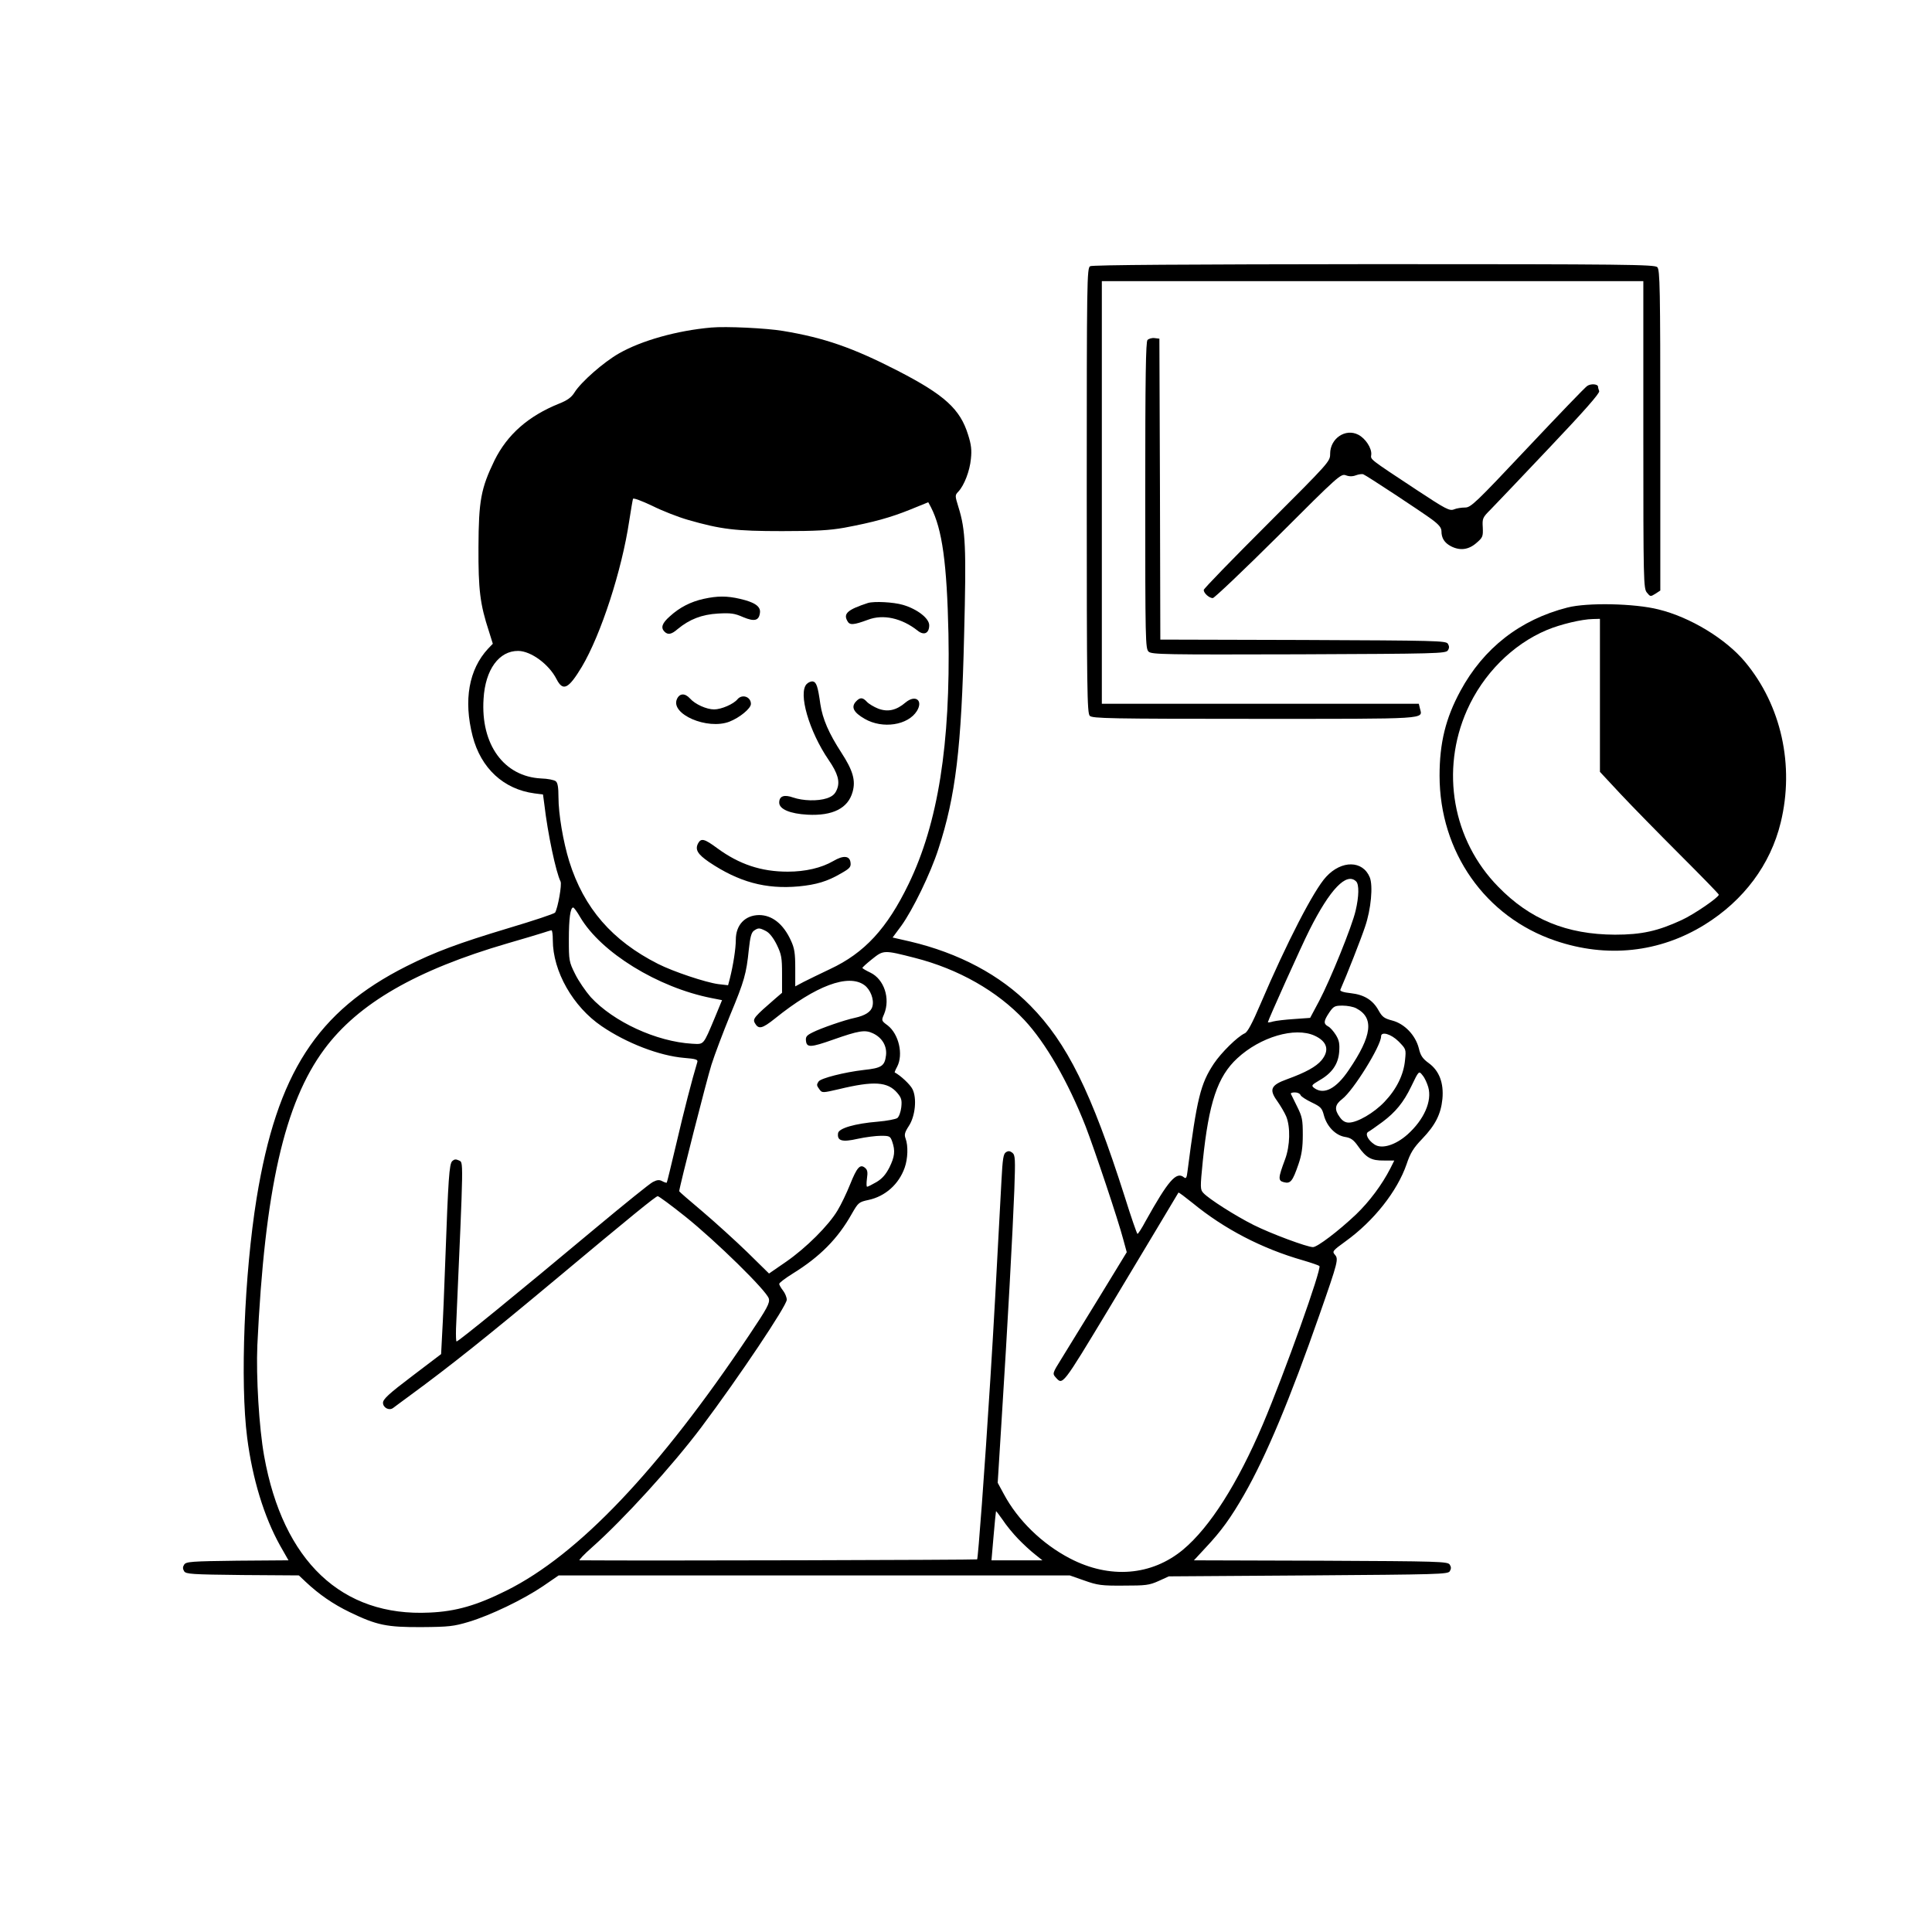 <?xml version="1.0" standalone="no"?>
<!DOCTYPE svg PUBLIC "-//W3C//DTD SVG 20010904//EN"
 "http://www.w3.org/TR/2001/REC-SVG-20010904/DTD/svg10.dtd">
<svg version="1.0" xmlns="http://www.w3.org/2000/svg"
 width="1024pt" height="1024pt" viewBox="0 0 1024 1024"
 preserveAspectRatio="xMidYMid meet">

<g transform="translate(0,1024) scale(0.1,-0.1)"
fill="#000000" stroke="none">
<path d="M5778 8829 c-17 -9 -18 -77 -18 -1189 0 -1058 2 -1180 16 -1194 14
-14 107 -16 873 -16 935 0 891 -3 877 55 l-6 25 -840 0 -840 0 0 1120 0 1120
1435 0 1435 0 0 -814 c0 -780 1 -815 19 -837 18 -22 19 -22 45 -6 l26 17 0
850 c0 758 -2 850 -16 864 -14 14 -164 16 -1502 16 -991 -1 -1493 -4 -1504
-11z"/>
<path d="M3770 8504 c-182 -16 -370 -69 -489 -137 -81 -46 -201 -151 -236
-207 -16 -26 -38 -42 -81 -59 -164 -66 -275 -164 -343 -301 -72 -149 -84 -213
-85 -460 -1 -226 8 -302 56 -448 l20 -64 -25 -26 c-102 -110 -131 -273 -82
-464 44 -170 164 -281 327 -303 l46 -6 7 -52 c18 -156 62 -362 86 -409 8 -16
-14 -140 -29 -165 -4 -6 -115 -43 -246 -82 -266 -80 -392 -127 -541 -202 -475
-239 -687 -568 -795 -1230 -65 -403 -88 -975 -50 -1269 28 -219 90 -420 174
-571 l45 -79 -271 -2 c-245 -3 -272 -5 -282 -21 -8 -12 -8 -22 0 -35 10 -15
38 -17 310 -20 l298 -2 36 -34 c70 -66 145 -118 234 -161 143 -69 195 -80 381
-79 143 1 170 4 250 28 116 35 288 118 393 189 l83 57 1354 0 1355 0 77 -27
c70 -25 92 -28 208 -27 117 0 136 2 185 24 l55 25 739 5 c690 5 740 6 750 22
8 13 8 23 0 35 -10 17 -56 18 -684 21 l-672 2 62 67 c83 88 134 159 204 281
118 206 245 511 400 955 99 283 101 294 81 317 -15 17 -12 21 57 71 150 108
274 266 323 408 20 60 36 86 83 135 70 73 99 131 107 211 8 85 -17 150 -72
190 -33 24 -44 40 -53 79 -18 70 -76 130 -141 147 -42 11 -53 19 -72 53 -30
55 -76 84 -148 92 -39 4 -58 11 -55 18 34 77 111 273 131 334 32 93 43 218 25
262 -37 90 -149 92 -231 3 -65 -69 -210 -351 -348 -674 -44 -103 -69 -150 -84
-156 -39 -18 -124 -102 -163 -160 -71 -107 -90 -183 -140 -571 -4 -35 -8 -41
-19 -32 -40 33 -83 -17 -203 -232 -20 -38 -40 -68 -43 -68 -3 0 -34 89 -68
198 -177 555 -305 814 -500 1012 -159 162 -379 279 -638 340 l-92 21 46 62
c60 83 155 277 197 408 91 279 122 534 136 1132 12 466 8 558 -30 679 -19 62
-19 63 0 83 30 32 60 108 66 173 5 46 2 75 -15 128 -42 136 -125 211 -371 338
-239 123 -392 176 -610 212 -89 15 -303 25 -380 18z m-125 -1019 c177 -51 253
-60 500 -60 181 0 251 4 330 18 155 29 245 54 349 96 l96 39 14 -26 c60 -117
85 -297 93 -672 11 -585 -55 -1003 -211 -1325 -114 -236 -234 -366 -416 -451
-52 -25 -115 -55 -140 -68 l-45 -24 0 96 c0 80 -4 106 -23 147 -40 88 -100
135 -169 135 -74 -1 -123 -52 -123 -131 0 -47 -14 -135 -31 -203 l-10 -38 -52
6 c-67 9 -238 66 -319 107 -243 123 -393 295 -471 544 -32 104 -57 250 -57
341 0 50 -4 75 -14 83 -8 7 -43 14 -78 15 -197 10 -321 180 -305 422 9 155 82
255 184 254 68 -1 163 -71 203 -150 34 -66 63 -52 134 66 101 170 212 511 251
773 9 58 18 111 20 117 2 6 45 -10 102 -37 54 -27 139 -60 188 -74z m3543
-1917 c16 -16 15 -79 -3 -155 -19 -83 -134 -366 -193 -478 l-48 -90 -84 -6
c-47 -3 -97 -9 -112 -13 -16 -5 -28 -6 -28 -4 0 9 179 407 220 488 109 217
197 309 248 258z m-4113 -189 c111 -188 412 -373 696 -429 l56 -11 -38 -92
c-63 -150 -57 -142 -120 -139 -190 11 -417 116 -538 247 -27 31 -65 86 -83
123 -32 64 -33 72 -33 182 0 112 8 170 23 170 4 0 21 -23 37 -51z m985 -74
c18 -9 39 -36 57 -72 25 -52 28 -69 28 -156 l0 -99 -35 -30 c-111 -96 -121
-108 -110 -129 20 -36 38 -33 108 23 216 174 388 238 473 177 32 -23 53 -76
43 -113 -7 -29 -39 -49 -94 -61 -53 -11 -180 -55 -223 -77 -32 -16 -38 -23
-35 -46 4 -35 26 -34 142 7 139 49 171 54 213 34 49 -23 75 -68 69 -117 -7
-56 -23 -67 -117 -77 -104 -12 -229 -44 -240 -61 -12 -18 -11 -21 5 -43 13
-18 16 -18 102 2 186 45 259 40 310 -20 22 -26 25 -38 21 -76 -3 -25 -12 -50
-21 -57 -9 -6 -55 -15 -102 -19 -123 -10 -208 -35 -212 -61 -6 -41 21 -49 104
-30 41 9 97 16 123 16 46 0 50 -2 60 -31 17 -49 13 -80 -15 -137 -19 -37 -38
-59 -68 -77 -24 -14 -46 -25 -50 -25 -4 0 -4 19 -1 43 5 34 3 46 -10 57 -26
22 -43 3 -79 -87 -18 -45 -48 -108 -67 -139 -47 -79 -166 -198 -273 -272 l-90
-62 -115 113 c-64 62 -171 159 -238 216 -68 57 -123 105 -123 107 0 19 147
596 171 671 17 54 62 172 99 263 75 180 86 219 99 348 7 64 13 89 27 99 23 16
29 16 64 -2z m-1130 -48 c0 -165 107 -353 259 -456 132 -90 306 -157 437 -168
62 -5 74 -9 70 -22 -28 -92 -72 -263 -111 -431 -27 -113 -49 -206 -51 -208 -1
-2 -12 1 -23 7 -16 9 -28 8 -51 -4 -16 -8 -152 -118 -302 -243 -420 -351 -728
-602 -738 -602 -3 0 -4 30 -3 68 41 932 40 878 14 892 -15 7 -23 6 -34 -4 -16
-16 -21 -89 -37 -531 -5 -143 -12 -312 -16 -376 l-6 -116 -154 -117 c-123 -93
-154 -122 -154 -141 0 -26 32 -43 53 -28 7 5 48 36 92 68 213 156 413 316 764
609 415 347 536 445 547 446 6 0 71 -48 145 -107 164 -131 435 -397 444 -436
6 -23 -8 -50 -102 -190 -480 -718 -907 -1167 -1288 -1357 -158 -79 -269 -111
-408 -117 -465 -23 -777 272 -877 830 -27 150 -43 421 -36 587 39 823 143
1283 355 1569 180 243 488 420 971 561 80 23 163 48 185 55 22 7 43 14 48 14
4 1 7 -23 7 -52z m1919 -94 c231 -59 437 -176 581 -330 112 -120 231 -326 324
-563 48 -125 172 -494 200 -601 l18 -66 -149 -244 c-83 -134 -171 -279 -198
-322 -47 -75 -47 -78 -30 -97 38 -42 32 -51 280 360 81 135 197 328 258 430
61 102 112 187 113 189 2 2 36 -24 76 -56 167 -137 367 -241 584 -303 44 -13
82 -26 87 -30 14 -12 -183 -564 -300 -840 -134 -314 -280 -544 -422 -663 -167
-139 -389 -157 -600 -47 -148 77 -277 203 -351 342 l-32 59 21 337 c31 489 59
1000 67 1212 6 168 5 187 -10 200 -13 10 -22 11 -34 3 -14 -8 -18 -35 -24
-149 -28 -528 -41 -769 -59 -1054 -31 -496 -65 -949 -70 -955 -4 -3 -1738 -8
-2107 -5 -6 0 23 31 65 68 167 148 425 431 580 637 201 268 453 645 453 676 0
13 -9 35 -20 49 -11 14 -20 30 -20 35 0 6 32 30 72 55 144 89 239 185 313 317
34 59 37 62 88 73 89 19 161 83 192 171 17 48 19 116 5 154 -8 21 -5 33 17 67
34 51 44 148 19 196 -12 24 -63 72 -94 88 -1 0 4 14 13 30 34 65 9 173 -50
219 -34 25 -34 26 -19 60 34 83 0 185 -73 220 -23 11 -42 22 -42 25 0 3 23 24
52 47 60 48 62 48 226 6z m2339 -267 c96 -50 85 -145 -39 -327 -67 -100 -132
-133 -183 -96 -17 13 -15 16 27 41 67 38 100 86 105 151 3 43 0 61 -18 90 -12
19 -30 40 -41 45 -25 14 -24 28 6 73 23 34 30 37 71 37 25 0 57 -6 72 -14z
m-221 -145 c68 -31 81 -78 37 -131 -29 -34 -83 -64 -182 -100 -86 -31 -97 -54
-53 -115 17 -24 39 -61 48 -82 23 -56 21 -156 -6 -228 -37 -99 -38 -113 -6
-121 35 -9 46 5 77 95 17 49 23 89 23 156 0 80 -3 96 -30 150 -16 33 -31 63
-33 67 -2 5 7 8 21 8 14 0 27 -6 30 -14 3 -8 30 -25 59 -39 48 -23 55 -30 65
-69 16 -59 62 -106 112 -114 31 -5 45 -15 69 -49 43 -62 71 -77 137 -76 l55 0
-21 -42 c-44 -86 -111 -176 -182 -244 -93 -88 -205 -173 -228 -173 -31 0 -222
71 -314 117 -96 48 -239 139 -267 170 -17 18 -17 29 -3 169 32 310 78 448 183
545 122 113 305 167 409 120z m446 -31 c39 -40 40 -41 34 -98 -7 -78 -45 -155
-109 -222 -56 -59 -144 -110 -189 -110 -19 0 -34 9 -48 29 -30 41 -26 66 13
96 59 45 206 282 206 332 0 28 53 13 93 -27z m157 -242 c21 -74 -22 -172 -110
-251 -63 -56 -136 -79 -175 -53 -35 23 -51 57 -33 67 8 4 42 28 76 53 68 51
111 103 151 186 42 87 41 86 62 59 11 -13 23 -41 29 -61z m-2174 -2394 c27
-28 67 -65 89 -82 l40 -32 -135 0 -135 0 11 127 c6 71 12 130 13 133 0 3 16
-18 35 -45 18 -28 55 -73 82 -101z"/>
<path d="M3730 7066 c-69 -15 -129 -46 -180 -93 -41 -36 -49 -60 -28 -81 18
-18 37 -15 70 14 63 52 128 77 213 82 68 4 89 1 134 -19 60 -25 84 -19 89 24
4 33 -28 55 -106 73 -69 16 -119 16 -192 0z"/>
<path d="M4600 7044 c-107 -35 -131 -56 -109 -95 12 -24 33 -22 109 6 81 31
179 9 263 -57 34 -28 62 -15 62 28 0 37 -64 86 -139 108 -51 15 -153 20 -186
10z"/>
<path d="M4276 6615 c-47 -47 12 -251 116 -403 49 -71 61 -115 44 -156 -10
-25 -24 -37 -53 -47 -49 -16 -126 -14 -179 4 -48 17 -74 8 -74 -27 0 -35 58
-59 150 -64 134 -7 215 34 239 121 17 60 2 113 -59 207 -67 103 -100 179 -112
258 -13 94 -21 116 -39 120 -9 2 -24 -4 -33 -13z"/>
<path d="M3588 6535 c-36 -80 161 -165 278 -120 54 21 114 70 114 94 0 38 -46
54 -71 25 -21 -26 -86 -54 -124 -54 -40 0 -101 27 -129 59 -26 28 -54 27 -68
-4z"/>
<path d="M4536 6521 c-26 -29 -12 -57 47 -91 95 -55 230 -34 277 42 34 56 -8
88 -60 45 -49 -42 -94 -52 -145 -33 -23 9 -51 26 -60 36 -23 25 -37 25 -59 1z"/>
<path d="M3700 5770 c-17 -33 -3 -57 58 -99 158 -106 300 -145 476 -129 92 9
151 26 224 69 46 26 53 34 50 57 -4 37 -38 40 -92 8 -62 -36 -147 -56 -241
-56 -141 0 -257 39 -373 124 -69 51 -86 55 -102 26z"/>
<path d="M6082 8438 c-9 -9 -12 -190 -12 -823 0 -775 1 -813 18 -829 17 -15
83 -16 797 -14 728 3 779 4 789 21 8 12 8 22 0 35 -10 16 -60 17 -768 20
l-756 2 -2 798 -3 797 -25 3 c-14 2 -31 -3 -38 -10z"/>
<path d="M8412 8194 c-11 -7 -153 -155 -317 -329 -275 -292 -299 -315 -330
-315 -19 0 -45 -4 -59 -10 -23 -9 -44 2 -194 101 -262 173 -247 162 -244 190
3 33 -30 85 -69 105 -68 35 -149 -20 -149 -101 0 -41 -2 -43 -335 -376 -184
-184 -335 -339 -335 -346 0 -17 29 -43 48 -43 8 0 165 149 347 330 319 319
332 330 358 321 18 -7 36 -7 54 0 14 5 32 8 39 5 18 -7 300 -193 362 -238 39
-29 52 -45 52 -64 0 -36 16 -61 50 -79 48 -25 94 -19 135 17 34 29 36 35 34
82 -3 49 -1 53 42 96 24 25 165 172 312 328 181 191 267 288 263 299 -3 8 -6
18 -6 23 0 15 -39 18 -58 4z"/>
<path d="M8308 7020 c-251 -64 -445 -215 -568 -443 -78 -144 -110 -275 -110
-448 0 -404 242 -749 614 -875 273 -93 552 -63 791 85 208 129 349 319 403
541 74 303 3 622 -189 852 -103 123 -291 237 -459 278 -127 32 -377 37 -482
10z m172 -465 l0 -406 109 -117 c60 -64 202 -209 315 -322 113 -113 206 -208
206 -212 0 -14 -129 -103 -196 -134 -127 -59 -213 -78 -354 -78 -256 1 -451
81 -620 255 -241 246 -306 615 -165 934 85 192 241 349 424 426 72 30 184 57
244 58 l37 1 0 -405z"/>
</g>
</svg>
